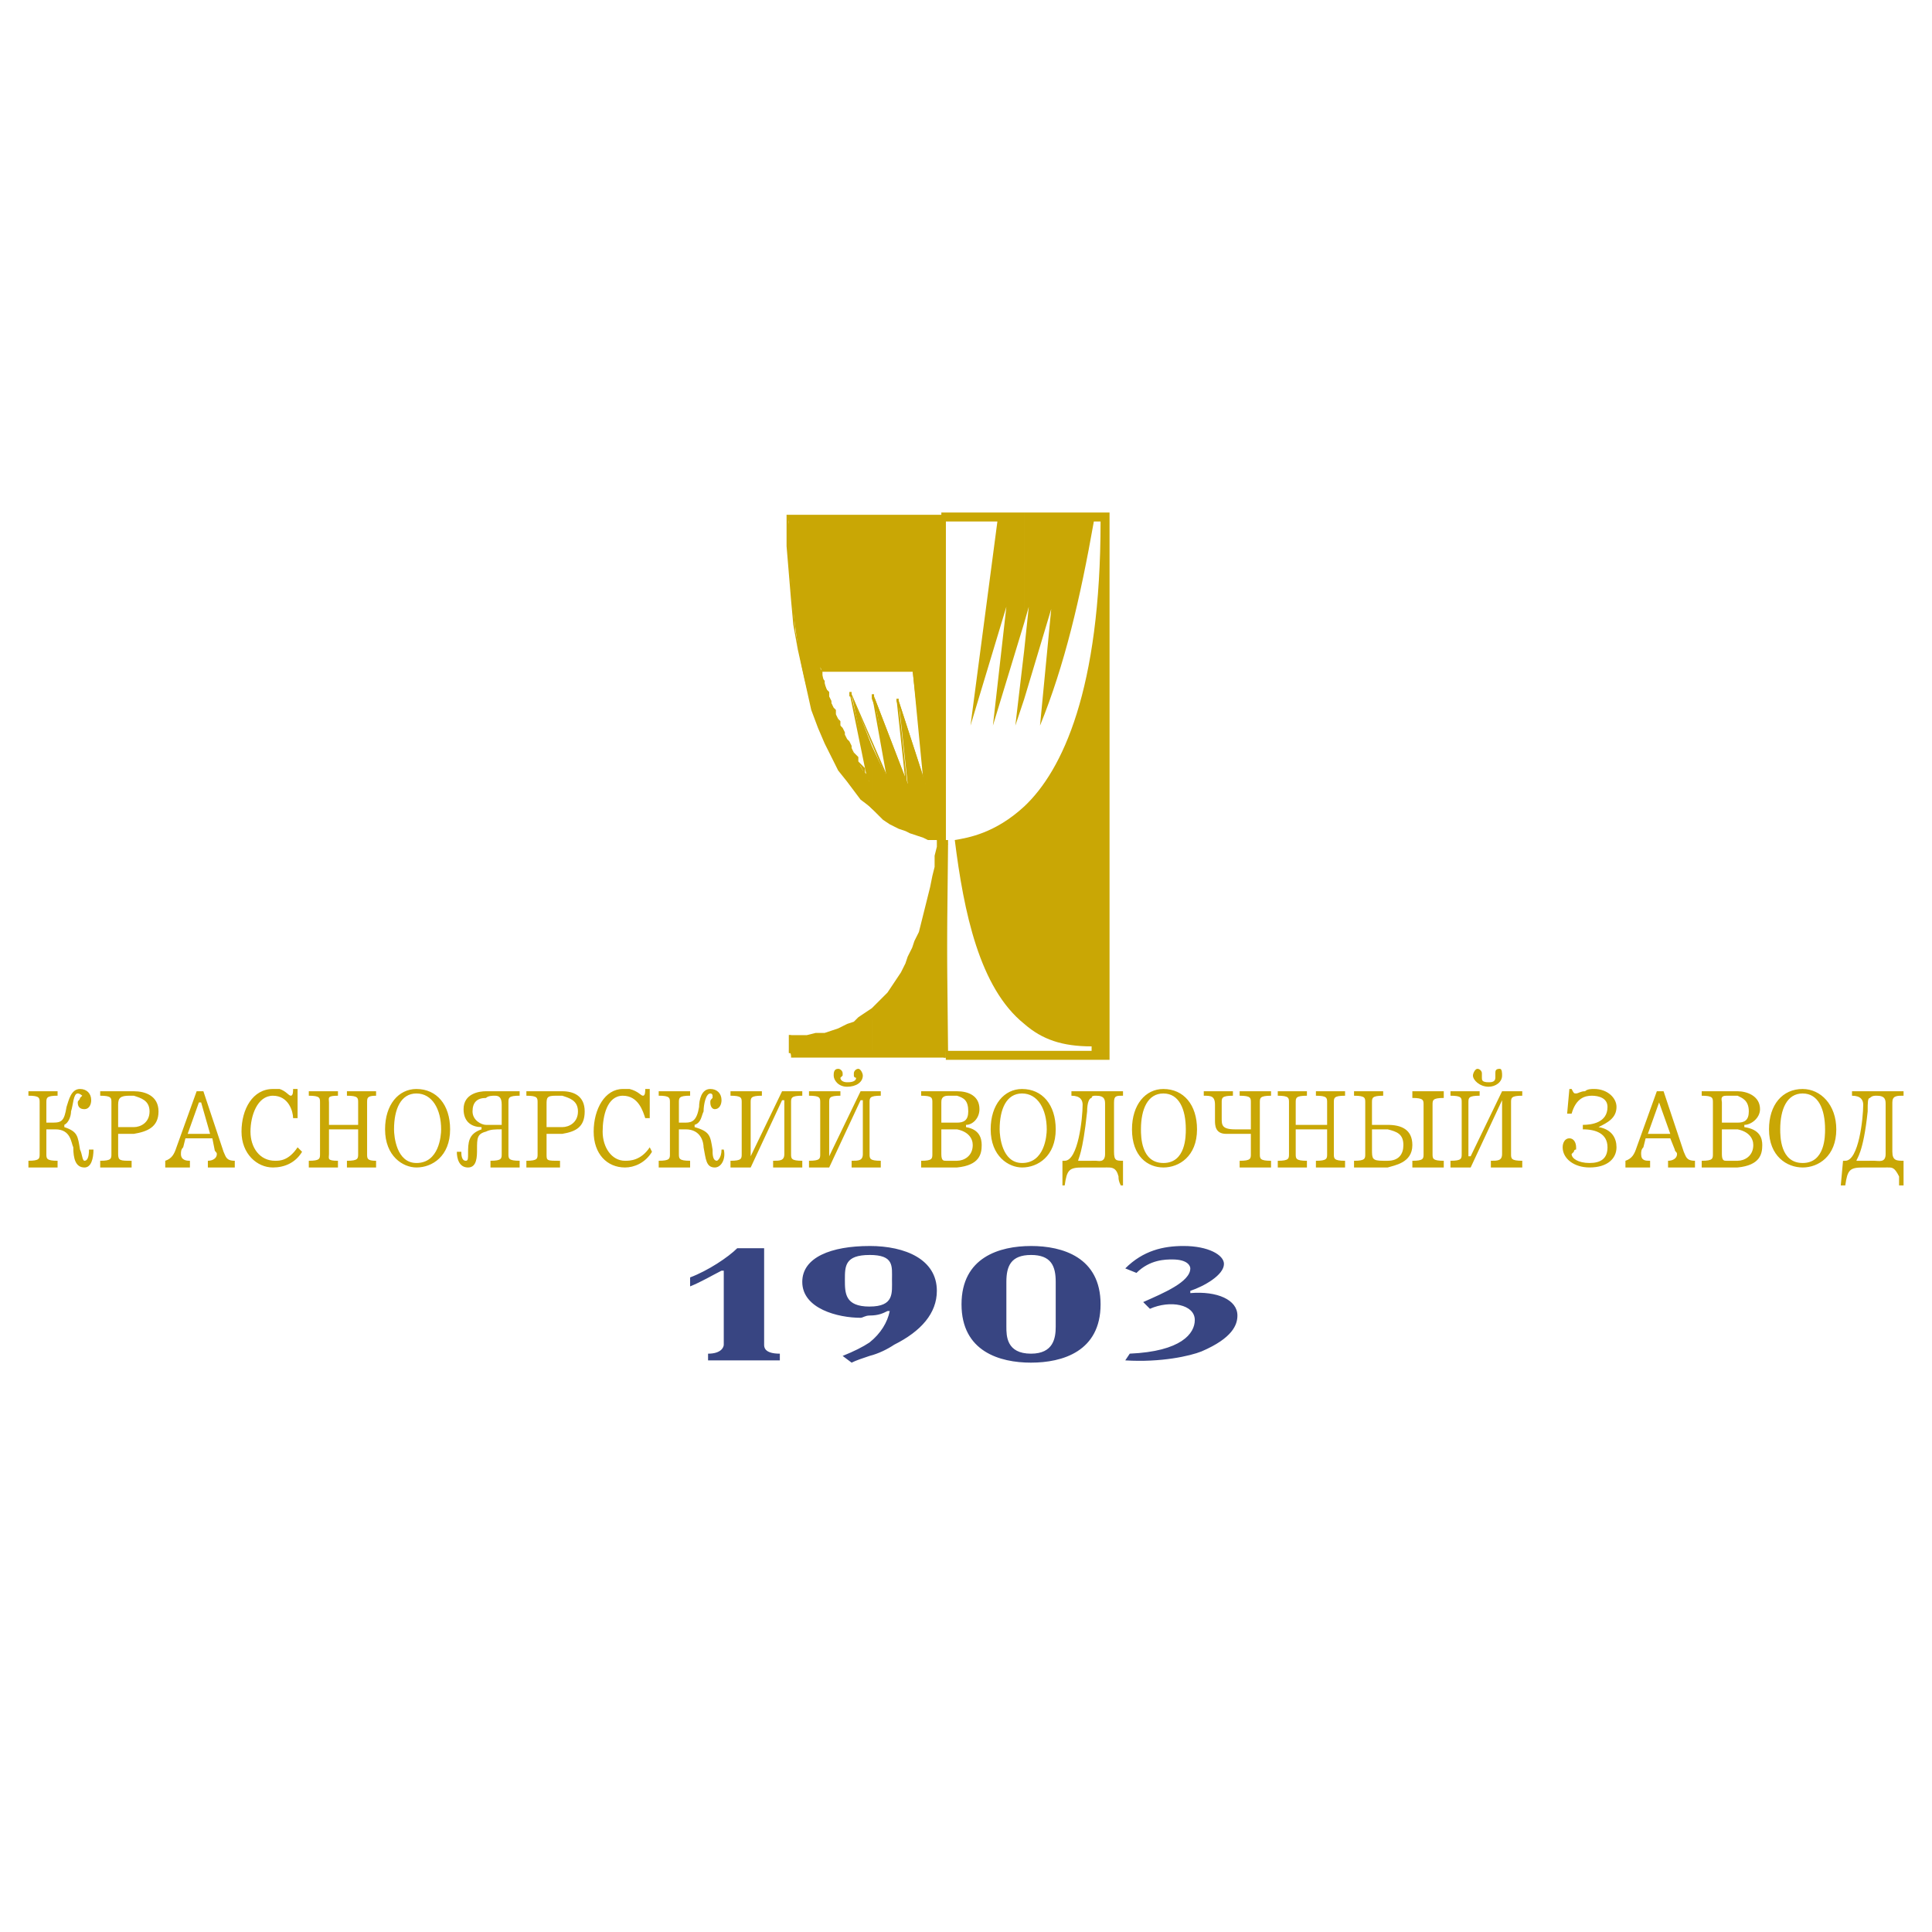 <?xml version="1.0" encoding="utf-8"?>
<!-- Generator: Adobe Illustrator 13.0.0, SVG Export Plug-In . SVG Version: 6.00 Build 14948)  -->
<!DOCTYPE svg PUBLIC "-//W3C//DTD SVG 1.0//EN" "http://www.w3.org/TR/2001/REC-SVG-20010904/DTD/svg10.dtd">
<svg version="1.0" id="Layer_1" xmlns="http://www.w3.org/2000/svg" xmlns:xlink="http://www.w3.org/1999/xlink" x="0px" y="0px"
	 width="192.756px" height="192.756px" viewBox="0 0 192.756 192.756" enable-background="new 0 0 192.756 192.756"
	 xml:space="preserve">
<g>
	<polygon fill-rule="evenodd" clip-rule="evenodd" fill="#FFFFFF" points="0,0 192.756,0 192.756,192.756 0,192.756 0,0 	"/>
	<path fill-rule="evenodd" clip-rule="evenodd" fill="#C9A705" d="M186.564,116.48v-0.67h0.447c0.447,0,1.119,0.223,1.119-0.672
		v-4.924c0-0.447,0-0.895-0.896-0.895c-0.224,0-0.447,0-0.671,0.223v-0.67h3.356v0.447c-0.671,0-1.119,0-1.119,0.67v4.924
		c0,0.896,0.448,0.896,1.119,0.896v2.461h-0.448c0-0.447,0-0.672,0-0.895c-0.447-0.896-0.671-0.896-1.118-0.896H186.564
		L186.564,116.48z M186.564,108.873v0.67c-0.225,0-0.225,0.447-0.225,1.344c-0.447,4.252-1.118,4.699-1.118,4.924h0.224h1.119v0.67
		h-0.672c-1.343,0-1.566,0.225-1.79,1.791h-0.448l0.225-2.461h0.224c1.343,0,1.79-4.252,1.79-5.596c0-0.447-0.224-0.895-1.119-0.895
		v-0.447H186.564L186.564,108.873z M179.851,116.48v-0.447c2.237,0,2.237-2.686,2.237-3.357c0-2.014-0.671-3.58-2.237-3.58v-0.447
		c1.79,0,3.356,1.566,3.356,4.027C183.207,115.361,181.417,116.48,179.851,116.48L179.851,116.48z M179.851,108.648v0.447l0,0
		c-1.566,0-2.238,1.566-2.238,3.58c0,0.672,0,3.357,2.238,3.357l0,0v0.447l0,0c-1.566,0-3.357-1.119-3.357-3.805
		C176.493,110.215,177.836,108.648,179.851,108.648L179.851,108.648L179.851,108.648z M173.36,116.48v-0.67
		c0.672,0,1.566-0.449,1.566-1.568c0-0.67-0.447-1.342-1.566-1.566v-0.67c0.672,0,1.119-0.225,1.119-1.119
		c0-1.119-0.672-1.344-1.119-1.566v-0.447c0.896,0,2.238,0.447,2.238,1.789c0,0.896-0.896,1.566-1.566,1.566v0.225
		c1.566,0.223,1.79,1.119,1.79,1.789C175.822,115.139,175.599,116.258,173.36,116.48L173.36,116.48z M173.36,108.873v0.447
		c-0.224,0-0.224,0-0.447,0s-0.448,0-0.672,0c-0.671,0-0.447,0.447-0.447,0.67v2.016h0.447c0.224,0,0.672,0,1.119,0v0.67
		c-0.224,0-0.224,0-0.224,0h-1.343v2.463c0,0.672,0.224,0.672,0.447,0.672h0.448c0.224,0,0.447,0,0.671,0v0.67
		c-0.224,0-0.224,0-0.447,0h-3.133v-0.67c1.118,0,1.118-0.225,1.118-0.672v-5.148c0-0.447,0-0.67-1.118-0.67v-0.447h2.909
		C172.913,108.873,173.137,108.873,173.36,108.873L173.36,108.873z M165.528,113.572v-0.447h1.118l-1.118-3.135v-1.117h0.447
		l2.014,6.041c0.224,0.447,0.224,0.896,1.119,0.896v0.67h-2.686v-0.67c0.448,0,0.896-0.225,0.896-0.672
		c0-0.225-0.224-0.225-0.224-0.447l-0.448-1.119H165.528L165.528,113.572z M165.528,108.873v1.117l-1.119,3.135h1.119v0.447h-1.343
		l-0.225,0.895c-0.224,0.225-0.224,0.447-0.224,0.672c0,0.672,0.448,0.672,0.896,0.672v0.67h-2.462v-0.67
		c0.672-0.225,0.896-0.672,1.119-1.344l2.014-5.594H165.528L165.528,108.873z M138.45,116.48v-0.67c1.118,0,1.566-0.672,1.566-1.568
		c0-1.117-0.672-1.342-1.566-1.566v-0.447c1.343,0,2.461,0.447,2.461,2.014C140.911,116.033,139.121,116.258,138.45,116.48
		L138.45,116.48z M140.911,108.873v0.67c1.119,0,1.119,0.225,1.119,0.672v4.924c0,0.447,0,0.672-1.119,0.672v0.67h3.134v-0.67
		c-1.119,0-1.119-0.225-1.119-0.672v-4.924c0-0.447,0-0.672,1.119-0.672v-0.67H140.911L140.911,108.873z M149.863,108.873
		l-3.134,6.488h-0.224v-5.371c0-0.447,0-0.67,1.119-0.67v-0.447h-2.909v0.447c1.119,0,1.119,0.223,1.119,0.67v5.148
		c0,0.447,0,0.672-1.119,0.672v0.67h2.014l3.134-6.713v5.371c0,0.672-0.448,0.672-1.119,0.672v0.67h3.133v-0.67
		c-1.119,0-1.119-0.225-1.119-0.672v-5.148c0-0.447,0-0.67,1.119-0.67v-0.447H149.863L149.863,108.873z M148.521,108.424
		c0.671,0,1.343-0.447,1.343-1.117c0-0.225,0-0.672-0.225-0.672c-0.447,0-0.447,0.223-0.447,0.447s0,0.225,0,0.225
		c0,0.223,0,0.223,0,0.223c0,0.447-0.447,0.447-0.671,0.447c-0.672,0-0.672-0.223-0.672-0.447c0,0,0,0,0-0.223c0,0,0,0,0-0.225
		s-0.224-0.447-0.447-0.447s-0.447,0.447-0.447,0.672C146.954,107.754,147.625,108.424,148.521,108.424L148.521,108.424z
		 M156.353,111.109h0.447c0.448-1.566,1.343-1.789,2.015-1.789c0.671,0,1.566,0.223,1.566,1.119c0,1.566-1.566,1.789-2.462,1.789
		v0.447c1.343,0,2.462,0.449,2.462,1.791c0,1.119-0.671,1.566-1.79,1.566s-1.791-0.447-1.791-0.895c0,0,0,0,0.225-0.225
		c0,0,0-0.223,0.224-0.223c0-0.225,0-0.225,0-0.225c0-0.447-0.224-0.895-0.672-0.895c-0.447,0-0.671,0.447-0.671,0.895
		c0,1.119,1.119,2.014,2.686,2.014c1.79,0,2.686-0.895,2.686-2.014c0-0.895-0.448-1.791-1.791-2.014
		c0.896-0.447,1.791-0.895,1.791-2.014c0-0.896-0.896-1.791-2.238-1.791c-0.224,0-0.671,0-0.896,0.225
		c-0.447,0-0.671,0.223-0.895,0.223s-0.224,0-0.448-0.447h-0.224L156.353,111.109L156.353,111.109z M138.45,112.229v0.447
		c-0.448,0-0.896,0-1.566,0v2.016c0,0.895,0,1.119,1.118,1.119c0,0,0.224,0,0.448,0v0.67h-0.225h-3.133v-0.67
		c1.119,0,1.119-0.225,1.119-0.672v-5.148c0-0.447,0-0.67-1.119-0.67v-0.447h2.909v0.447c-1.118,0-1.118,0.223-1.118,0.67v2.238
		C137.555,112.229,138.002,112.229,138.45,112.229L138.45,112.229z M116.071,116.48v-0.447c2.238,0,2.238-2.686,2.238-3.357
		c0-2.014-0.672-3.58-2.238-3.58v-0.447c2.014,0,3.356,1.566,3.356,4.027C119.428,115.361,117.638,116.48,116.071,116.48
		L116.071,116.48z M124.799,112.676c-0.224,0-0.671,0-1.566,0c-1.343,0-1.343-0.447-1.343-1.117v-1.568c0-0.447,0-0.67,1.119-0.67
		v-0.447H120.1v0.447c0.671,0,1.119,0,1.119,0.895v1.566c0,0.447,0,1.344,1.118,1.344c0.225,0,0.448,0,0.672,0
		c0.671,0,0.671,0,1.119,0c0.224,0,0.447,0,0.671,0v2.014c0,0.447,0,0.672-1.119,0.672v0.67h3.133v-0.67
		c-1.118,0-1.118-0.225-1.118-0.672v-5.148c0-0.447,0-0.67,1.118-0.67v-0.447h-3.133v0.447c1.119,0,1.119,0.223,1.119,0.67V112.676
		L124.799,112.676z M129.274,112.676h3.133v2.463c0,0.447,0,0.672-1.118,0.672v0.67h2.909v-0.67c-1.119,0-1.119-0.225-1.119-0.672
		v-5.148c0-0.447,0-0.67,1.119-0.67v-0.447h-2.909v0.447c1.118,0,1.118,0.223,1.118,0.67v2.238h-3.133v-2.238
		c0-0.447,0-0.67,1.119-0.67v-0.447h-2.909v0.447c1.119,0,1.119,0.223,1.119,0.67v5.148c0,0.447,0,0.672-1.119,0.672v0.67h2.909
		v-0.67c-1.119,0-1.119-0.225-1.119-0.672V112.676L129.274,112.676z M116.071,108.648v0.447c-1.566,0-2.238,1.566-2.238,3.58
		c0,0.672,0,3.357,2.238,3.357v0.447c-1.566,0-3.133-1.119-3.133-3.805C112.938,110.215,114.281,108.648,116.071,108.648
		L116.071,108.648z M108.91,116.48v-0.67h0.447c0.224,0,0.896,0.223,0.896-0.672v-4.924c0-0.447,0-0.895-0.896-0.895
		c-0.224,0-0.447,0-0.447,0.223v-0.67h3.133v0.447c-0.671,0-0.896,0-0.896,0.67v4.924c0,0.896,0.225,0.896,0.896,0.896v2.461h-0.224
		c-0.224-0.447-0.224-0.672-0.224-0.895c-0.224-0.896-0.672-0.896-1.119-0.896H108.91L108.91,116.48z M108.91,108.873v0.67
		c-0.224,0-0.447,0.447-0.447,1.344c-0.448,4.252-0.896,4.699-0.896,4.924l0,0h1.343v0.67h-0.896c-1.343,0-1.566,0.225-1.79,1.791
		h-0.224v-2.461h0.224c1.343,0,1.79-4.252,1.79-5.596c0-0.447-0.224-0.895-1.118-0.895v-0.447H108.91L108.91,108.873z
		 M101.973,116.48v-0.447c2.237,0,2.461-2.686,2.461-3.357c0-2.014-0.895-3.58-2.461-3.58v-0.447c2.014,0,3.356,1.566,3.356,4.027
		C105.329,115.361,103.539,116.48,101.973,116.48L101.973,116.48z M101.973,108.648v0.447c-1.566,0-2.238,1.566-2.238,3.58
		c0,0.672,0.224,3.357,2.238,3.357v0.447c-1.343,0-3.133-1.119-3.133-3.805C98.84,110.215,100.183,108.648,101.973,108.648
		L101.973,108.648z M95.484,116.48v-0.67c0.671,0,1.566-0.449,1.566-1.568c0-0.67-0.448-1.342-1.566-1.566v-0.67
		c0.671,0,1.119-0.225,1.119-1.119c0-1.119-0.448-1.344-1.119-1.566v-0.447c1.119,0,2.237,0.447,2.237,1.789
		c0,0.896-0.67,1.566-1.342,1.566v0.225c1.342,0.223,1.565,1.119,1.565,1.789C97.944,115.139,97.721,116.258,95.484,116.48
		L95.484,116.48z M95.484,108.873v0.447c-0.224,0-0.224,0-0.448,0c-0.224,0-0.224,0-0.448,0c-0.671,0-0.671,0.447-0.671,0.67v2.016
		h0.448c0.447,0,0.671,0,1.119,0v0.67H95.26h-1.343v2.463c0,0.672,0.224,0.672,0.448,0.672h0.671c0,0,0.224,0,0.448,0v0.67
		c-0.224,0-0.224,0-0.224,0h-3.357v-0.67c1.119,0,1.119-0.225,1.119-0.672v-5.148c0-0.447,0-0.67-1.119-0.67v-0.447h2.909
		C95.036,108.873,95.26,108.873,95.484,108.873L95.484,108.873z M56.097,113.125v-0.672c0.671,0,1.566-0.447,1.566-1.566
		s-0.895-1.344-1.566-1.566v-0.447c1.119,0,2.238,0.447,2.238,2.014S57.44,112.9,56.097,113.125L56.097,113.125z M64.825,108.648
		h-0.448c0,0.225,0,0.672-0.224,0.672s-0.447-0.447-1.343-0.672c-0.224,0-0.447,0-0.671,0c-1.791,0-2.909,2.014-2.909,4.252
		s1.342,3.58,3.133,3.58c0.895,0,2.014-0.447,2.686-1.566l-0.224-0.447c-0.895,1.344-2.014,1.344-2.461,1.344
		c-1.343,0-2.238-1.344-2.238-2.91s0.447-3.58,2.014-3.58c1.566,0,2.014,1.566,2.237,2.238h0.448V108.648L64.825,108.648z
		 M65.72,116.48h3.133v-0.67c-1.119,0-1.119-0.225-1.119-0.672v-2.463h0.671c1.566,0,1.791,1.344,1.791,1.791
		c0.224,1.119,0.224,2.014,1.119,2.014c0.671,0,1.119-0.895,0.896-1.789h-0.224c0,0.895-0.447,1.119-0.447,1.119
		c-0.448,0-0.448-0.672-0.448-1.119c-0.224-1.344-0.224-1.791-1.79-2.238v-0.225c0.671-0.223,0.671-0.895,0.895-1.342
		c0-0.672,0.224-1.791,0.671-1.791c0.224,0,0.224,0.225,0.224,0.225v0.223c-0.224,0.225-0.224,0.225-0.224,0.447
		c0,0.449,0.224,0.672,0.447,0.672c0.448,0,0.671-0.447,0.671-0.895c0-0.672-0.447-1.119-1.119-1.119
		c-0.896,0-1.119,1.119-1.119,1.791c-0.224,1.342-0.671,1.566-1.343,1.566h-0.671v-2.016c0-0.447,0-0.67,1.119-0.67v-0.447H65.72
		v0.447c1.119,0,1.119,0.223,1.119,0.67v5.148c0,0.447,0,0.672-1.119,0.672V116.48L65.72,116.48z M78.028,108.873l-3.133,6.488
		v-5.371c0-0.447,0-0.67,1.119-0.67v-0.447h-3.133v0.447c1.119,0,1.119,0.223,1.119,0.67v5.148c0,0.447,0,0.672-1.119,0.672v0.67
		h2.015l3.133-6.713h0.224v5.371c0,0.672-0.447,0.672-1.119,0.672v0.67h2.91v-0.67c-1.119,0-1.119-0.225-1.119-0.672v-5.148
		c0-0.447,0-0.67,1.119-0.67v-0.447H78.028L78.028,108.873z M85.861,108.873l-3.133,6.488v-5.371c0-0.447,0-0.67,1.119-0.67v-0.447
		h-3.133v0.447c1.119,0,1.119,0.223,1.119,0.67v5.148c0,0.447,0,0.672-1.119,0.672v0.67h2.014l3.133-6.713h0.224v5.371
		c0,0.672-0.448,0.672-1.119,0.672v0.67h2.909v-0.67c-1.119,0-1.119-0.225-1.119-0.672v-5.148c0-0.447,0-0.67,1.119-0.67v-0.447
		H85.861L85.861,108.873z M84.518,108.424c0.895,0,1.566-0.447,1.566-1.117c0-0.225-0.224-0.672-0.448-0.672
		c-0.224,0-0.447,0.223-0.447,0.447s0,0.225,0,0.225c0,0.223,0.224,0.223,0.224,0.223c0,0.447-0.671,0.447-0.895,0.447
		c-0.448,0-0.671-0.223-0.671-0.447c0,0,0,0,0.224-0.223c0,0,0,0,0-0.225s-0.224-0.447-0.447-0.447
		c-0.448,0-0.448,0.447-0.448,0.672C83.175,107.754,83.623,108.424,84.518,108.424L84.518,108.424z M56.097,108.873v0.447
		c-0.224,0-0.448,0-0.671,0c-0.895,0-0.895,0.223-0.895,0.895v2.238h0.895c0.224,0,0.448,0,0.671,0v0.672c-0.448,0-1.119,0-1.566,0
		v2.014c0,0.672,0,0.672,1.343,0.672v0.67h-3.357v-0.67c1.119,0,1.119-0.225,1.119-0.672v-5.148c0-0.447,0-0.67-1.119-0.67v-0.447
		H56.097L56.097,108.873L56.097,108.873z M48.488,112.9v-0.672c0.224,0,0.448,0,0.672,0c0.224,0,0.447,0,0.895,0v-2.014
		c0-0.672-0.224-0.895-0.671-0.895c-0.224,0-0.671,0-0.896,0.223v-0.67c0.224,0,0.224,0,0.448,0h2.909v0.447
		c-1.119,0-1.119,0.223-1.119,0.67v5.148c0,0.447,0,0.672,1.119,0.672v0.67h-2.909v-0.67c1.119,0,1.119-0.225,1.119-0.672v-2.463
		C49.384,112.676,48.936,112.676,48.488,112.9L48.488,112.9z M48.488,108.873v0.67c-0.895,0-1.343,0.447-1.343,1.344
		c0,0.895,0.896,1.342,1.343,1.342v0.672c-0.895,0.225-0.895,0.672-0.895,1.791c0,0.67,0,1.789-0.895,1.789
		c-0.896,0-1.119-0.895-1.119-1.566h0.448c0,0.225,0,0.896,0.448,0.896c0.224,0,0.224-0.225,0.224-0.672
		c0-1.119,0-2.014,1.343-2.463v-0.223c-0.896,0-1.791-0.447-1.791-1.791C46.25,109.096,47.817,108.873,48.488,108.873
		L48.488,108.873z M41.551,116.48v-0.447c2.238,0,2.461-2.686,2.461-3.357c0-2.014-0.895-3.58-2.461-3.58v-0.447
		c2.014,0,3.357,1.566,3.357,4.027C44.908,115.361,43.118,116.48,41.551,116.48L41.551,116.48z M41.551,108.648v0.447l0,0
		c-1.567,0-2.238,1.566-2.238,3.58c0,0.672,0.224,3.357,2.238,3.357l0,0v0.447l0,0c-1.343,0-3.133-1.119-3.133-3.805
		C38.418,110.215,39.761,108.648,41.551,108.648L41.551,108.648L41.551,108.648z M19.844,113.572v-0.447h1.119l-0.895-3.135h-0.224
		v-1.117h0.448l2.014,6.041c0.224,0.447,0.224,0.896,1.119,0.896v0.67h-2.686v-0.67c0.448,0,0.896-0.225,0.896-0.672
		c0-0.225-0.224-0.225-0.224-0.447l-0.224-1.119H19.844L19.844,113.572z M29.69,108.648h-0.448c0,0.225,0,0.672-0.224,0.672
		s-0.448-0.447-1.119-0.672c-0.224,0-0.447,0-0.671,0c-2.014,0-3.133,2.014-3.133,4.252s1.566,3.58,3.133,3.58
		c1.119,0,2.238-0.447,2.91-1.566l-0.448-0.447c-0.895,1.344-1.791,1.344-2.238,1.344c-1.566,0-2.462-1.344-2.462-2.91
		s0.671-3.58,2.238-3.58c1.567,0,2.014,1.566,2.014,2.238h0.448V108.648L29.69,108.648z M32.823,112.676h2.909v2.463
		c0,0.447,0,0.672-1.119,0.672v0.67h2.909v-0.67c-0.896,0-0.896-0.225-0.896-0.672v-5.148c0-0.447,0-0.67,0.896-0.67v-0.447h-2.909
		v0.447c1.119,0,1.119,0.223,1.119,0.67v2.238h-2.909v-2.238c0-0.447-0.224-0.67,0.895-0.67v-0.447h-2.909v0.447
		c1.119,0,1.119,0.223,1.119,0.67v5.148c0,0.447,0,0.672-1.119,0.672v0.67h2.909v-0.67c-1.119,0-0.895-0.225-0.895-0.672V112.676
		L32.823,112.676z M19.844,108.873v1.117l-1.119,3.135h1.119v0.447h-1.343l-0.224,0.895c-0.224,0.225-0.224,0.447-0.224,0.672
		c0,0.672,0.672,0.672,0.896,0.672v0.67h-2.462v-0.67c0.671-0.225,0.896-0.672,1.119-1.344l2.014-5.594H19.844L19.844,108.873z
		 M13.354,113.125v-0.672c0.671,0,1.566-0.447,1.566-1.566s-0.895-1.344-1.566-1.566v-0.447c1.119,0,2.461,0.447,2.461,2.014
		S14.697,112.9,13.354,113.125L13.354,113.125z M2.836,116.48h2.909v-0.67c-1.119,0-1.119-0.225-1.119-0.672v-2.463h0.896
		c1.566,0,1.566,1.344,1.79,1.791c0,1.119,0.224,2.014,1.119,2.014c0.671,0,0.895-0.895,0.895-1.789H8.878
		c0,0.895-0.224,1.119-0.447,1.119c-0.224,0-0.224-0.672-0.448-1.119c-0.224-1.344-0.224-1.791-1.566-2.238v-0.225
		c0.448-0.223,0.671-0.895,0.671-1.342c0.224-0.672,0.224-1.791,0.671-1.791c0.224,0,0.447,0.225,0.447,0.225l-0.224,0.223
		c0,0.225-0.224,0.225-0.224,0.447c0,0.449,0.224,0.672,0.671,0.672c0.447,0,0.671-0.447,0.671-0.895
		c0-0.672-0.448-1.119-1.119-1.119c-0.895,0-1.119,1.119-1.343,1.791c-0.224,1.342-0.448,1.566-1.343,1.566H4.626v-2.016
		c0-0.447,0-0.67,1.119-0.67v-0.447H2.836v0.447c1.119,0,1.119,0.223,1.119,0.67v5.148c0,0.447,0,0.672-1.119,0.672V116.48
		L2.836,116.48z M13.354,108.873v0.447c-0.224,0-0.448,0-0.448,0c-0.895,0-1.119,0.223-1.119,0.895v2.238h1.119c0,0,0.224,0,0.448,0
		v0.672c-0.448,0-0.896,0-1.566,0v2.014c0,0.672,0.224,0.672,1.343,0.672v0.67H9.997v-0.67c1.119,0,1.119-0.225,1.119-0.672v-5.148
		c0-0.447,0-0.67-1.119-0.67v-0.447H13.354L13.354,108.873L13.354,108.873z"/>
	<path fill-rule="evenodd" clip-rule="evenodd" fill="#384582" d="M102.867,135.951v-0.896c2.238,0,2.462-1.566,2.462-2.686v-4.475
		c0-1.566-0.447-2.686-2.462-2.686v-0.895c3.134,0,6.938,1.117,6.938,5.818C109.805,134.832,106.001,135.951,102.867,135.951
		L102.867,135.951z M113.386,126.998c1.343-1.342,2.909-1.342,3.581-1.342c1.566,0,1.79,0.672,1.79,0.895
		c0,1.344-2.686,2.463-4.7,3.357l0.672,0.672c2.014-0.896,4.476-0.447,4.476,1.119c0,1.342-1.343,3.133-6.489,3.355l-0.448,0.672
		c3.581,0.225,6.49-0.447,7.609-0.895c3.133-1.344,3.58-2.686,3.58-3.582c0-1.566-2.014-2.461-4.699-2.236v-0.225
		c1.343-0.447,3.356-1.566,3.356-2.686c0-0.895-1.566-1.789-4.028-1.789c-2.014,0-4.028,0.447-5.818,2.236L113.386,126.998
		L113.386,126.998z M102.867,124.314v0.895l0,0c-2.014,0-2.461,1.119-2.461,2.686v4.475c0,0.896,0,2.686,2.461,2.686l0,0v0.896l0,0
		c-3.133,0-6.936-1.119-6.936-5.818C95.931,125.432,99.734,124.314,102.867,124.314L102.867,124.314L102.867,124.314z
		 M86.756,135.279v-1.344c1.119-0.895,1.79-2.014,2.014-3.133h-0.224c-0.447,0.225-0.895,0.447-1.79,0.447v-0.895
		c2.462,0,2.238-1.342,2.238-2.686c0-1.342,0.224-2.461-2.238-2.461v-0.895l0,0c3.581,0,6.714,1.342,6.714,4.475
		c0,2.238-1.567,4.027-4.252,5.371C88.546,134.607,87.651,135.055,86.756,135.279L86.756,135.279z M73.553,124.537
		c-0.896,0.895-2.909,2.238-4.7,2.91v0.895c1.119-0.447,2.238-1.119,3.133-1.566h0.224v7.385c0,0.225-0.224,0.895-1.566,0.895v0.672
		h7.161v-0.672c-1.567,0-1.567-0.67-1.567-0.895v-9.623H73.553L73.553,124.537z M86.756,124.314v0.895l0,0
		c-2.461,0-2.461,1.119-2.461,2.461c0,1.344,0,2.686,2.461,2.686l0,0v0.895c-0.447,0-0.671,0.225-0.895,0.225
		c-2.238,0-5.818-0.895-5.818-3.58C80.042,125.432,82.952,124.314,86.756,124.314L86.756,124.314z M86.756,133.936v1.344
		c-0.671,0.223-1.343,0.447-1.79,0.672l-0.896-0.672C85.189,134.832,86.084,134.385,86.756,133.936L86.756,133.936z"/>
	<path fill-rule="evenodd" clip-rule="evenodd" fill="#C9A705" d="M102.196,51.136h8.504v54.604h-8.504v-0.896h6.714v-0.447
		c-2.909,0-4.924-0.672-6.714-2.238V80.452c3.805-3.581,7.608-11.637,7.608-28.421h-0.671c-1.343,7.609-2.909,14.322-5.371,20.365
		l1.119-11.637l-2.686,8.952v-4.923l0.447-4.252l-0.447,1.566V51.136L102.196,51.136z M93.917,51.136h8.279v10.965l-3.133,10.294
		l1.343-11.861l-3.58,11.861l2.684-20.365h-5.146v31.106l0.224,21.706h7.608v0.896h-7.832L93.917,51.136L93.917,51.136z
		 M102.196,64.787l-0.896,7.609l0.896-2.686V64.787v15.665c-2.909,2.686-5.594,3.133-6.937,3.357
		c0.895,7.161,2.461,14.769,6.937,18.349V80.452V64.787L102.196,64.787z"/>
	<path fill-rule="evenodd" clip-rule="evenodd" fill="#C9A705" d="M86.98,51.807h7.161l0.224,31.778
		c0-0.224-3.581,0.224-7.385-2.909V74.41l1.79,3.805l-1.566-8.728l3.356,8.728l-0.895-8.28l2.686,8.28l-1.343-11.637H86.98V51.807
		L86.98,51.807z M86.98,105.291h7.161l0.224-21.482h-0.671c-0.671,7.161-2.686,13.65-6.713,17.23V105.291L86.98,105.291z
		 M78.7,51.807h8.28v14.77h-5.147c1.119,4.476,3.133,8.504,4.923,11.413l-1.79-8.728l2.014,5.147v6.266
		C82.952,77.095,78.7,69.263,78.7,51.807L78.7,51.807z M86.98,101.039v4.252h-8.057v-1.566
		C82.28,103.949,84.966,102.83,86.98,101.039L86.98,101.039z"/>
	<polygon fill-rule="evenodd" clip-rule="evenodd" fill="#C9A705" points="94.365,52.031 94.141,51.36 78.476,51.36 78.7,52.031 
		94.365,52.031 94.365,51.807 94.365,51.583 94.141,51.583 94.141,51.36 94.365,52.031 	"/>
	<polygon fill-rule="evenodd" clip-rule="evenodd" fill="#C9A705" points="94.365,84.033 94.365,52.031 93.917,51.36 94.141,83.361 
		94.365,84.033 94.141,83.361 94.141,83.585 94.141,83.809 94.365,83.809 94.365,84.033 	"/>
	<polygon fill-rule="evenodd" clip-rule="evenodd" fill="#C9A705" points="78.476,51.36 78.476,54.493 78.7,57.178 78.923,59.864 
		79.147,62.325 79.595,64.787 80.042,66.801 80.49,68.815 80.938,70.829 81.609,72.62 82.28,74.186 82.952,75.529 83.623,76.872 
		84.518,77.99 85.189,78.886 85.861,79.781 86.756,80.452 87.427,81.124 88.099,81.795 88.77,82.242 89.665,82.69 90.336,82.914 
		90.784,83.138 91.456,83.361 92.127,83.585 92.574,83.809 93.022,83.809 93.47,83.809 93.917,84.033 94.141,84.033 94.365,84.033 
		94.141,83.138 94.365,84.033 94.141,83.138 93.917,83.138 93.47,83.138 93.246,83.138 92.798,82.914 92.351,82.914 91.679,82.69 
		91.232,82.69 90.56,82.466 89.889,82.019 89.218,81.795 88.546,81.347 87.875,80.899 87.204,80.452 86.309,79.781 85.637,78.886 
		84.966,78.214 84.294,77.095 83.623,76.2 82.952,75.081 82.28,73.738 81.833,72.396 81.161,70.829 80.714,69.263 80.266,67.249 
		79.818,65.235 79.371,62.997 79.147,60.535 78.923,57.85 78.923,55.164 78.7,52.031 78.7,51.807 78.7,51.583 78.476,51.36 	"/>
	<polygon fill-rule="evenodd" clip-rule="evenodd" fill="#C9A705" points="92.351,78.214 92.574,78.662 91.232,67.025 
		91.008,66.354 92.127,77.99 92.351,78.214 92.127,77.99 92.351,78.214 92.351,78.438 92.351,78.662 92.574,78.662 92.351,78.214 	
		"/>
	<polygon fill-rule="evenodd" clip-rule="evenodd" fill="#C9A705" points="89.441,69.71 89.441,69.934 92.351,78.214 89.665,69.934 
		89.441,69.71 89.665,69.934 89.665,69.71 89.441,69.71 89.441,69.487 89.441,69.71 89.441,69.934 89.441,69.71 	"/>
	<polygon fill-rule="evenodd" clip-rule="evenodd" fill="#C9A705" points="90.336,78.438 90.56,78.662 89.665,70.158 89.441,69.71 
		90.336,77.99 90.336,78.438 90.336,77.99 90.336,78.214 90.336,78.438 90.56,78.438 90.56,78.662 90.336,78.438 	"/>
	<polygon fill-rule="evenodd" clip-rule="evenodd" fill="#C9A705" points="86.98,69.263 86.98,69.71 90.336,78.438 90.56,78.214 
		87.204,69.487 86.98,69.263 87.204,69.487 87.204,69.263 86.98,69.263 86.98,69.039 86.98,69.263 86.98,69.487 86.98,69.71 
		86.98,69.263 	"/>
	<polygon fill-rule="evenodd" clip-rule="evenodd" fill="#C9A705" points="88.77,78.438 88.994,78.438 87.204,69.71 86.98,69.263 
		88.546,77.99 88.77,78.438 88.546,77.99 88.546,78.214 88.77,78.214 88.77,78.438 88.77,78.662 88.994,78.662 88.994,78.438 
		88.77,78.438 	"/>
	<polygon fill-rule="evenodd" clip-rule="evenodd" fill="#C9A705" points="84.742,69.039 84.966,69.487 88.77,78.438 88.77,77.99 
		84.966,69.263 84.742,69.039 84.966,69.263 84.966,69.039 84.742,69.039 84.742,68.815 84.742,69.039 84.742,69.263 84.742,69.487 
		84.966,69.487 84.742,69.039 	"/>
	<polygon fill-rule="evenodd" clip-rule="evenodd" fill="#C9A705" points="86.756,78.214 86.98,78.214 84.966,69.487 84.742,69.039 
		86.532,77.767 86.756,78.214 86.532,77.767 86.756,77.767 86.756,77.99 86.756,78.214 86.98,78.214 86.756,78.214 	"/>
	<polygon fill-rule="evenodd" clip-rule="evenodd" fill="#C9A705" points="81.609,66.129 81.609,66.354 81.833,66.801 
		81.833,67.249 82.057,67.696 82.057,68.144 82.28,68.591 82.504,69.039 82.504,69.487 82.728,69.934 82.952,70.381 82.952,70.605 
		83.175,71.053 83.399,71.5 83.623,71.948 83.623,72.396 83.847,72.62 84.07,73.067 84.294,73.515 84.294,73.738 84.518,74.186 
		84.742,74.633 84.966,74.857 85.189,75.305 85.189,75.529 85.413,75.977 85.637,76.2 85.861,76.424 86.084,76.872 86.084,77.095 
		86.309,77.319 86.532,77.767 86.756,77.99 86.756,78.214 86.756,77.543 86.532,77.319 86.309,77.095 86.309,76.648 86.084,76.424 
		85.861,76.2 85.637,75.977 85.637,75.529 85.413,75.305 85.189,75.081 84.966,74.633 84.966,74.41 84.742,73.962 84.518,73.738 
		84.294,73.291 84.294,73.067 84.07,72.62 83.847,72.396 83.847,71.948 83.623,71.724 83.399,71.277 83.399,70.829 83.175,70.605 
		82.952,70.158 82.952,69.934 82.728,69.487 82.728,69.039 82.504,68.815 82.28,68.368 82.28,67.92 82.057,67.696 82.057,67.249 
		82.057,66.801 82.057,67.025 82.057,66.801 81.833,66.801 81.833,66.577 81.833,66.354 81.609,66.129 81.609,66.354 81.609,66.129 
			"/>
	<polygon fill-rule="evenodd" clip-rule="evenodd" fill="#C9A705" points="91.232,67.025 91.008,66.129 81.609,66.129 
		82.057,67.025 91.232,67.025 91.232,66.801 91.232,66.577 91.232,66.354 91.008,66.354 91.008,66.129 91.232,67.025 	"/>
	<polygon fill-rule="evenodd" clip-rule="evenodd" fill="#C9A705" points="94.588,84.257 94.141,83.361 93.693,83.361 
		93.917,84.257 94.588,84.257 94.588,84.033 94.588,83.809 94.365,83.809 94.365,83.585 94.365,83.361 94.141,83.361 94.588,84.257 
			"/>
	<polygon fill-rule="evenodd" clip-rule="evenodd" fill="#C9A705" points="94.365,105.516 94.588,84.257 94.141,83.361 
		94.141,104.844 94.365,105.516 94.141,104.844 94.141,105.068 94.141,105.291 94.141,105.516 94.365,105.516 	"/>
	<polygon fill-rule="evenodd" clip-rule="evenodd" fill="#C9A705" points="78.7,104.844 79.147,105.516 94.365,105.516 
		94.141,104.844 78.7,104.844 78.7,105.068 78.923,105.068 78.923,105.291 78.923,105.516 79.147,105.516 78.7,104.844 	"/>
	<polygon fill-rule="evenodd" clip-rule="evenodd" fill="#C9A705" points="78.7,103.277 78.7,104.844 79.147,105.516 
		79.147,104.172 78.7,103.277 79.147,104.172 79.147,103.949 79.147,103.725 78.923,103.725 78.923,103.502 78.923,103.277 
		78.7,103.277 	"/>
	<polygon fill-rule="evenodd" clip-rule="evenodd" fill="#C9A705" points="93.693,83.361 93.47,83.361 93.47,84.48 93.246,85.375 
		93.246,86.494 93.022,87.39 92.798,88.508 92.574,89.403 92.351,90.299 92.127,91.194 91.903,92.089 91.679,92.983 91.232,93.878 
		91.008,94.55 90.56,95.445 90.336,96.116 89.889,97.012 89.441,97.684 88.994,98.354 88.546,99.025 88.099,99.473 87.427,100.145 
		86.98,100.592 86.309,101.039 85.637,101.488 85.189,101.936 84.518,102.158 83.623,102.605 82.952,102.83 82.28,103.053 
		81.385,103.053 80.49,103.277 79.595,103.277 78.7,103.277 79.147,104.172 80.042,104.172 80.938,104.172 81.609,103.949 
		82.504,103.725 83.175,103.725 84.07,103.277 84.742,103.053 85.413,102.83 86.084,102.383 86.756,101.936 87.204,101.488 
		87.875,100.816 88.323,100.369 88.77,99.697 89.218,99.025 89.665,98.354 90.113,97.684 90.56,97.012 91.008,96.34 91.232,95.445 
		91.679,94.55 91.903,93.655 92.127,92.983 92.574,92.089 92.798,90.97 93.022,90.075 93.246,89.18 93.246,88.285 93.47,87.166 
		93.693,86.271 93.693,85.151 93.917,84.257 93.917,84.033 93.917,83.809 93.693,83.809 93.693,83.585 93.693,83.361 93.47,83.361 
		93.693,83.361 	"/>
</g>
</svg>
